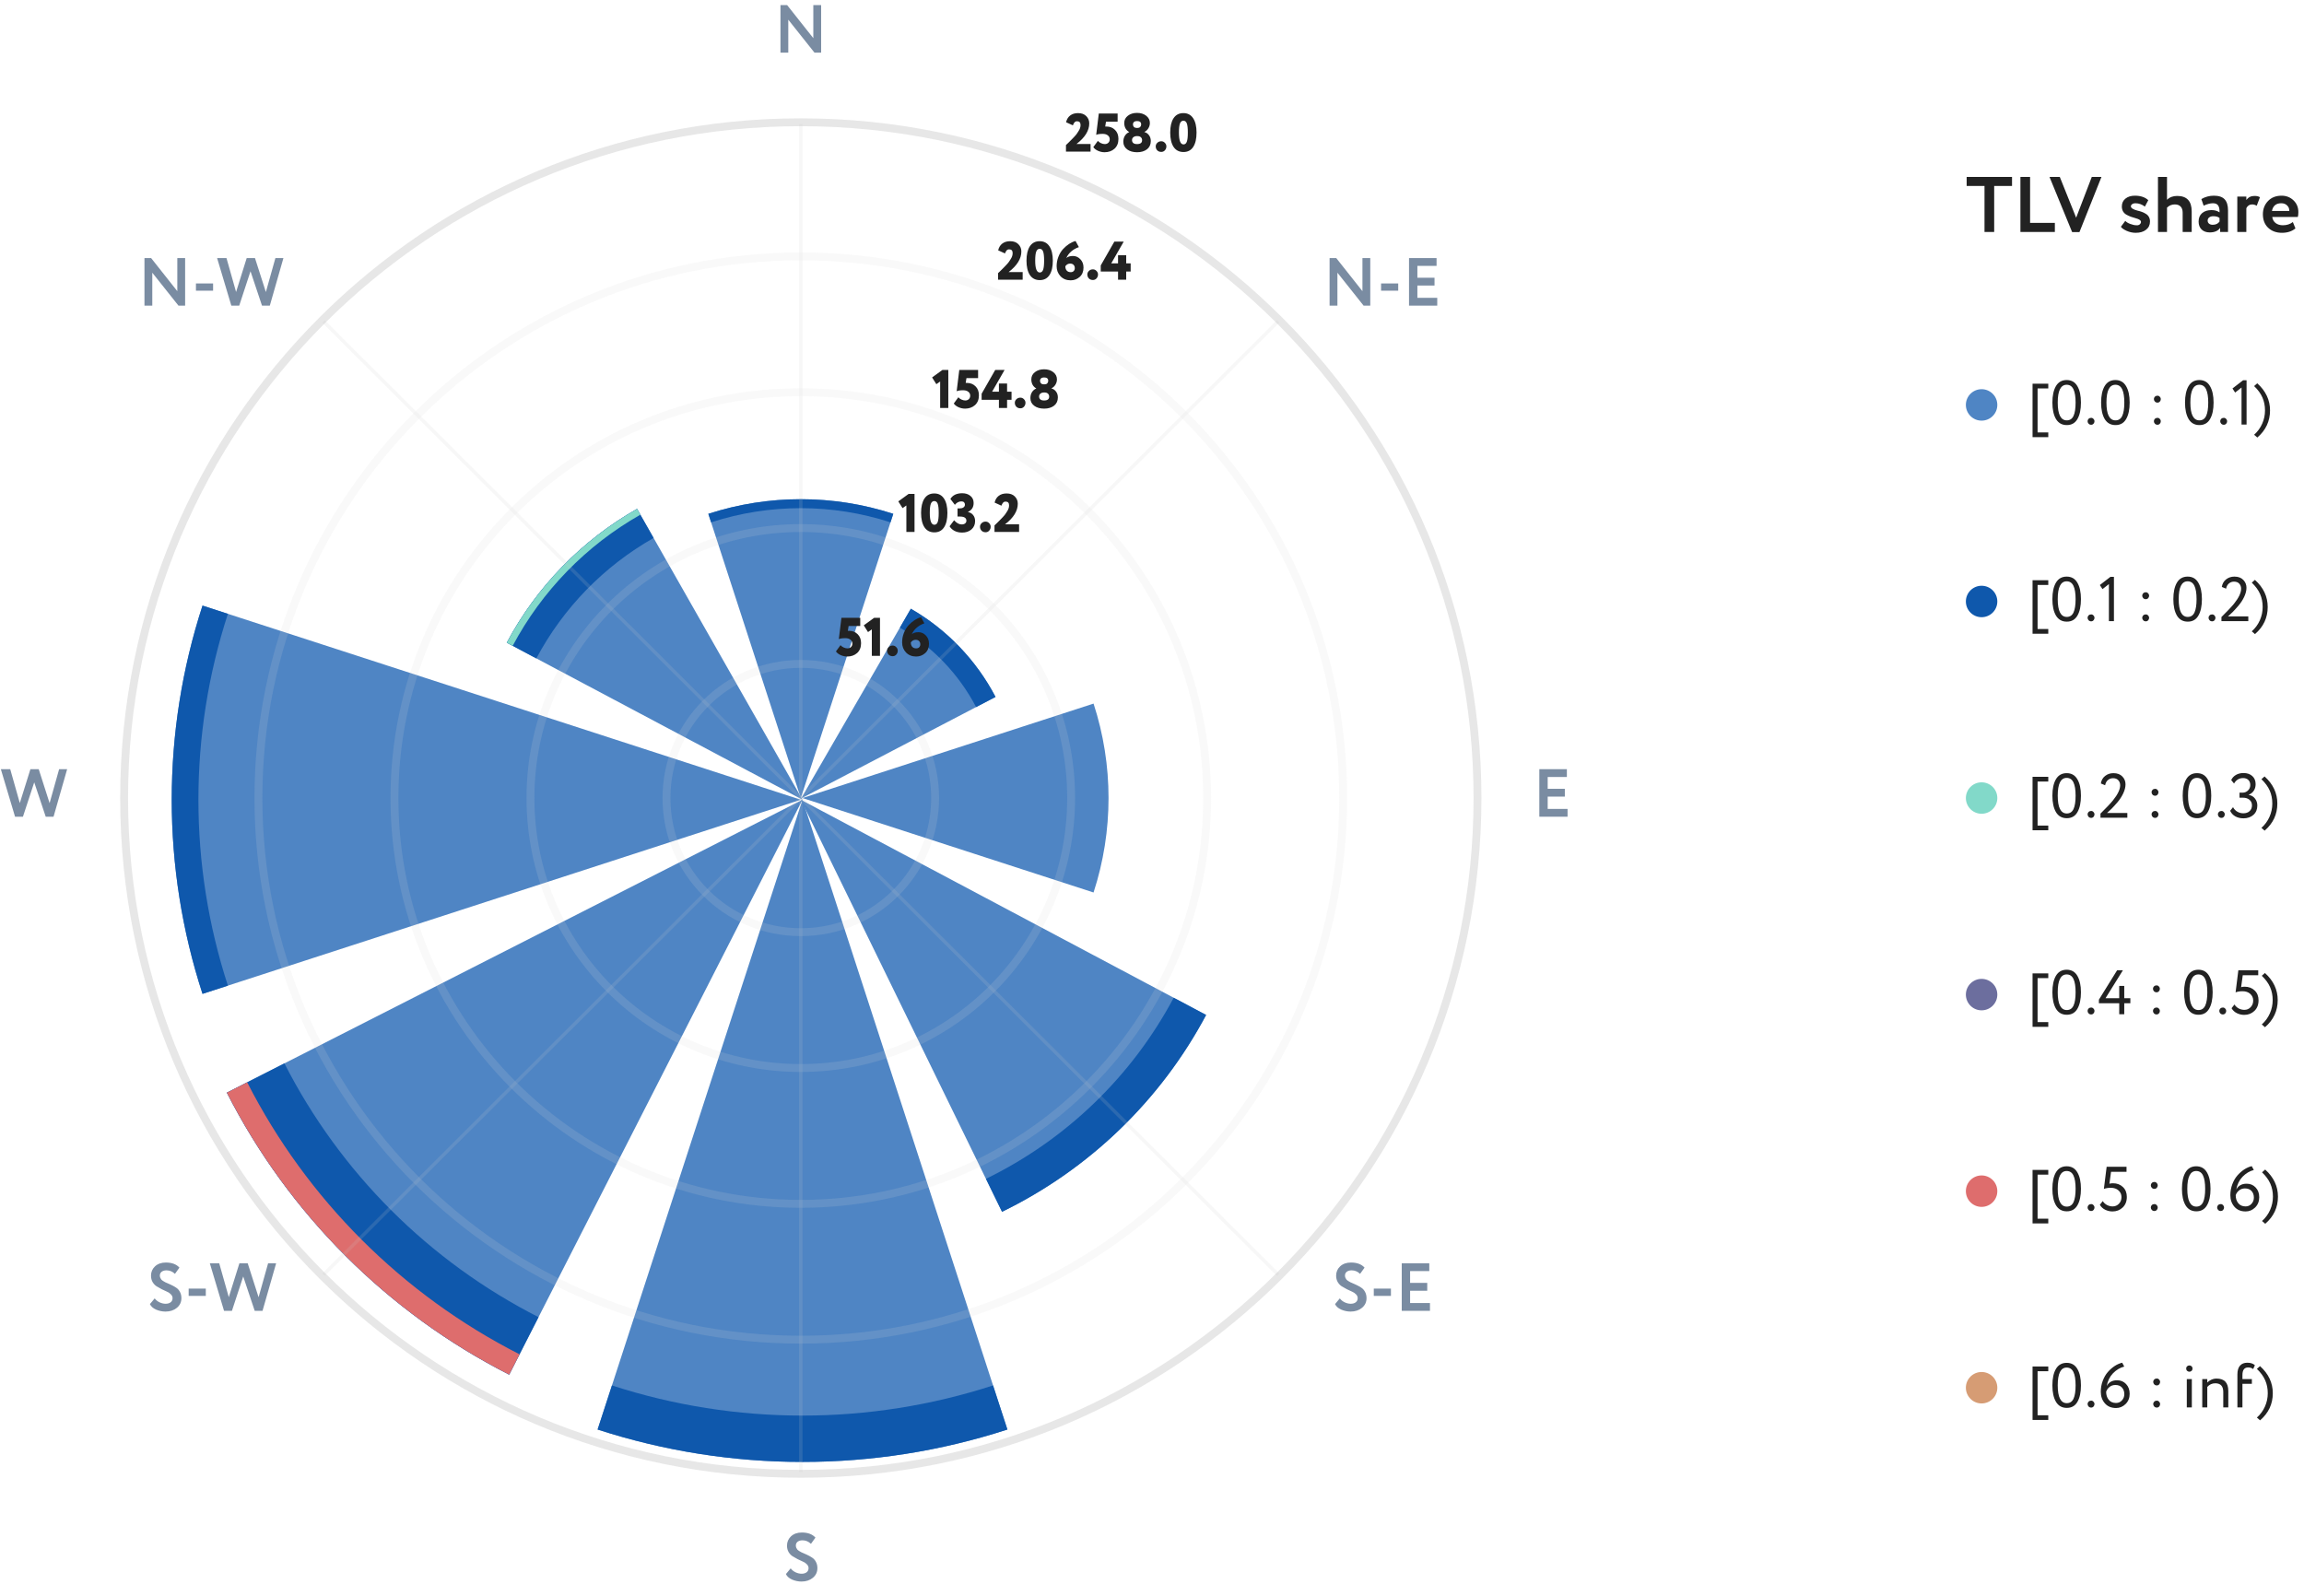 <svg width="586" height="406" viewBox="0 0 586 406" fill="none" xmlns="http://www.w3.org/2000/svg">
<path d="M208.848 1.295V13.389H207.153L200.493 5.01V13.389H198.504V1.295H200.199L206.859 9.709V1.295H208.848Z" fill="#7A8CA2"/>
<path d="M348.513 65.651V77.745H346.818L340.159 69.365V77.745H338.169V65.651H339.865L346.524 74.065V65.651H348.513ZM355.622 73.944H351.263V72.095H355.622V73.944ZM365.55 77.745H358.372V65.651H365.377V67.638H360.499V70.644H364.858V72.631H360.499V75.758H365.55V77.745Z" fill="#7A8CA2"/>
<path d="M47.087 65.651V77.745H45.392L38.733 69.365V77.745H36.744V65.651H38.439L45.098 74.065V65.651H47.087ZM54.197 73.944H49.838V72.095H54.197V73.944ZM70.044 65.651H72.085L68.625 77.745H66.636L63.713 69.002L60.842 77.745H58.835L55.22 65.651H57.607L60.046 74.272L62.744 65.651H64.854L67.622 74.289L70.044 65.651Z" fill="#7A8CA2"/>
<path d="M345.315 330.225C345.315 329.857 345.177 329.534 344.9 329.258C344.635 328.97 344.3 328.74 343.897 328.567C343.493 328.382 343.049 328.175 342.565 327.945C342.092 327.703 341.654 327.456 341.25 327.202C340.847 326.937 340.507 326.574 340.23 326.114C339.965 325.642 339.832 325.1 339.832 324.49C339.832 323.557 340.172 322.768 340.852 322.123C341.556 321.478 342.473 321.155 343.603 321.155C345.137 321.155 346.289 321.587 347.062 322.451L345.921 324.04C345.31 323.441 344.594 323.142 343.776 323.142C343.257 323.142 342.842 323.263 342.53 323.505C342.231 323.747 342.081 324.069 342.081 324.472C342.081 324.68 342.121 324.875 342.202 325.06C342.283 325.233 342.369 325.376 342.461 325.492C342.565 325.607 342.726 325.734 342.945 325.872C343.176 326.01 343.355 326.114 343.482 326.183C343.62 326.24 343.845 326.338 344.156 326.476C344.468 326.615 344.687 326.713 344.814 326.77C345.321 327 345.765 327.242 346.145 327.496C346.572 327.749 346.912 328.112 347.166 328.584C347.431 329.056 347.564 329.598 347.564 330.208C347.564 331.222 347.178 332.045 346.405 332.679C345.632 333.312 344.67 333.629 343.516 333.629C342.709 333.629 341.908 333.462 341.112 333.128C340.351 332.782 339.832 332.316 339.555 331.728L340.766 330.277C341.089 330.704 341.504 331.037 342.011 331.279C342.53 331.521 343.044 331.642 343.551 331.642C344.081 331.642 344.508 331.516 344.831 331.262C345.154 331.009 345.315 330.663 345.315 330.225ZM353.769 329.638H349.41V327.789H353.769V329.638ZM363.697 333.439H356.519V321.345H363.524V323.332H358.646V326.338H363.005V328.325H358.646V331.452H363.697V333.439Z" fill="#7A8CA2"/>
<path d="M43.89 330.225C43.89 329.857 43.752 329.534 43.475 329.258C43.209 328.97 42.875 328.74 42.471 328.567C42.068 328.382 41.624 328.175 41.14 327.945C40.667 327.703 40.229 327.456 39.825 327.202C39.421 326.937 39.081 326.574 38.804 326.114C38.539 325.642 38.407 325.1 38.407 324.49C38.407 323.557 38.747 322.768 39.427 322.123C40.131 321.478 41.047 321.155 42.177 321.155C43.711 321.155 44.864 321.587 45.637 322.451L44.495 324.04C43.884 323.441 43.169 323.142 42.35 323.142C41.831 323.142 41.416 323.263 41.105 323.505C40.805 323.747 40.655 324.069 40.655 324.472C40.655 324.68 40.696 324.875 40.776 325.06C40.857 325.233 40.944 325.376 41.036 325.492C41.14 325.607 41.301 325.734 41.52 325.872C41.751 326.01 41.929 326.114 42.056 326.183C42.195 326.24 42.42 326.338 42.731 326.476C43.042 326.615 43.262 326.713 43.388 326.77C43.895 327 44.34 327.242 44.72 327.496C45.147 327.749 45.487 328.112 45.741 328.584C46.006 329.056 46.139 329.598 46.139 330.208C46.139 331.222 45.752 332.045 44.98 332.679C44.207 333.312 43.244 333.629 42.091 333.629C41.284 333.629 40.482 333.462 39.687 333.128C38.926 332.782 38.407 332.316 38.13 331.728L39.341 330.277C39.664 330.704 40.079 331.037 40.586 331.279C41.105 331.521 41.618 331.642 42.126 331.642C42.656 331.642 43.083 331.516 43.406 331.262C43.729 331.009 43.89 330.663 43.89 330.225ZM52.343 329.638H47.985V327.789H52.343V329.638ZM68.191 321.345H70.232L66.772 333.439H64.783L61.86 324.697L58.989 333.439H56.982L53.367 321.345H55.754L58.193 329.966L60.891 321.345H63.002L65.769 329.984L68.191 321.345Z" fill="#7A8CA2"/>
<path d="M205.65 398.9C205.65 398.531 205.511 398.209 205.235 397.932C204.969 397.644 204.635 397.414 204.231 397.241C203.828 397.057 203.384 396.85 202.899 396.619C202.427 396.377 201.989 396.13 201.585 395.876C201.181 395.612 200.841 395.249 200.564 394.788C200.299 394.316 200.166 393.774 200.166 393.164C200.166 392.231 200.507 391.442 201.187 390.797C201.891 390.152 202.807 389.83 203.937 389.83C205.471 389.83 206.624 390.262 207.397 391.125L206.255 392.715C205.644 392.116 204.929 391.816 204.11 391.816C203.591 391.816 203.176 391.937 202.865 392.179C202.565 392.421 202.415 392.744 202.415 393.147C202.415 393.354 202.456 393.55 202.536 393.734C202.617 393.907 202.703 394.051 202.796 394.166C202.899 394.281 203.061 394.408 203.28 394.546C203.511 394.684 203.689 394.788 203.816 394.857C203.955 394.915 204.179 395.013 204.491 395.151C204.802 395.289 205.021 395.387 205.148 395.444C205.656 395.675 206.099 395.917 206.48 396.17C206.907 396.424 207.247 396.786 207.5 397.259C207.766 397.731 207.898 398.272 207.898 398.883C207.898 399.896 207.512 400.719 206.739 401.353C205.967 401.987 205.004 402.303 203.851 402.303C203.044 402.303 202.242 402.136 201.446 401.802C200.685 401.457 200.166 400.99 199.89 400.403L201.1 398.952C201.423 399.378 201.839 399.712 202.346 399.954C202.865 400.196 203.378 400.317 203.885 400.317C204.416 400.317 204.843 400.19 205.165 399.936C205.488 399.683 205.65 399.337 205.65 398.9Z" fill="#7A8CA2"/>
<path d="M398.692 207.751H391.514V195.658H398.519V197.645H393.641V200.651H398V202.637H393.641V205.764H398.692V207.751Z" fill="#7A8CA2"/>
<path d="M15.037 195.658H17.078L13.618 207.751H11.629L8.706 199.009L5.835 207.751H3.828L0.213 195.658H2.6L5.039 204.279L7.737 195.658H9.848L12.615 204.296L15.037 195.658Z" fill="#7A8CA2"/>
<path d="M278.136 178.976C283.216 194.59 283.216 211.41 278.136 227.024L204.108 203L278.136 178.976Z" fill="#4F85C4"/>
<path d="M306.766 258.18C295.19 279.925 277.02 297.451 254.859 308.247L203.676 203.432L306.766 258.18Z" fill="#4F85C4"/>
<path d="M306.766 258.18C295.19 279.925 277.02 297.45 254.858 308.246L250.764 299.861C271.152 289.929 287.869 273.805 298.519 253.8L306.766 258.18Z" fill="#0F58AC"/>
<path d="M231.661 154.842C240.829 160.128 248.301 167.911 253.206 177.281L203.77 203.094L231.661 154.842Z" fill="#4F85C4"/>
<path d="M231.661 154.842C240.829 160.128 248.301 167.911 253.205 177.281L248.262 179.862C243.848 171.429 237.123 164.425 228.872 159.667L231.661 154.842Z" fill="#0F58AC"/>
<path d="M180.157 130.703C195.443 125.743 211.909 125.743 227.195 130.703L203.676 203L180.157 130.703Z" fill="#4F85C4"/>
<path d="M180.157 130.703C195.443 125.743 211.909 125.743 227.195 130.703L226.489 132.872C211.662 128.06 195.69 128.06 180.863 132.872L180.157 130.703Z" fill="#0F58AC"/>
<path d="M128.89 163.486C136.48 149.23 147.973 137.424 162.029 129.449L204.108 203.432L128.89 163.486Z" fill="#4F85C4"/>
<path d="M128.89 163.486C136.48 149.23 147.973 137.424 162.029 129.449L166.237 136.847C153.587 144.025 143.243 154.65 136.412 167.481L128.89 163.486Z" fill="#0F58AC"/>
<path d="M128.89 163.486C136.48 149.23 147.973 137.424 162.029 129.449L162.871 130.928C149.096 138.744 137.832 150.314 130.395 164.285L128.89 163.486Z" fill="#82D9C9"/>
<path d="M51.507 252.815C41.066 220.719 41.066 186.145 51.507 154.048L203.676 203.432L51.507 252.815Z" fill="#4F85C4"/>
<path d="M51.507 252.815C41.066 220.719 41.066 186.145 51.507 154.048L57.963 156.144C47.965 186.878 47.965 219.985 57.963 250.72L51.507 252.815Z" fill="#0F58AC"/>
<path d="M129.507 349.671C98.587 333.936 73.448 308.827 57.694 277.944L204.108 203.432L129.507 349.671Z" fill="#4F85C4"/>
<path d="M129.507 349.671C98.587 333.936 73.448 308.827 57.694 277.945L72.336 270.494C86.514 298.288 109.139 320.886 136.967 335.047L129.507 349.671Z" fill="#0F58AC"/>
<path d="M129.507 349.671C98.587 333.936 73.448 308.827 57.694 277.944L62.868 275.312C78.066 305.102 102.316 329.324 132.143 344.503L129.507 349.671Z" fill="#DE6D6D"/>
<path d="M256.224 363.635C222.352 374.627 185.865 374.627 151.993 363.635L204.108 203.432L256.224 363.635Z" fill="#4F85C4"/>
<path d="M256.224 363.634C222.352 374.627 185.865 374.627 151.993 363.634L155.641 352.42C187.142 362.643 221.075 362.643 252.575 352.42L256.224 363.634Z" fill="#0F58AC"/>
<g opacity="0.5">
<path opacity="0.3" d="M204.108 31.53H203.243V374.47H204.108V31.53Z" fill="#C4C4C4"/>
<path opacity="0.3" d="M81.977 323.942L82.588 324.553L325.374 82.058L324.763 81.447L81.977 323.942Z" fill="#C4C4C4"/>
<path opacity="0.3" d="M82.588 81.447L81.977 82.058L324.763 324.553L325.374 323.942L82.588 81.447Z" fill="#C4C4C4"/>
<path opacity="0.3" d="M203.675 374.902C298.728 374.902 375.784 297.939 375.784 203C375.784 108.061 298.728 31.098 203.675 31.098C108.623 31.098 31.567 108.061 31.567 203C31.567 297.939 108.623 374.902 203.675 374.902Z" stroke="#5E5E5E" stroke-width="2"/>
<path opacity="0.3" d="M203.675 340.78C279.861 340.78 341.621 279.094 341.621 203C341.621 126.905 279.861 65.219 203.675 65.219C127.49 65.219 65.73 126.905 65.73 203C65.73 279.094 127.49 340.78 203.675 340.78Z" stroke="#D7D7D7" stroke-width="2"/>
<path opacity="0.3" d="M203.676 306.227C260.755 306.227 307.027 260.011 307.027 203C307.027 145.989 260.755 99.772 203.676 99.772C146.596 99.772 100.324 145.989 100.324 203C100.324 260.011 146.596 306.227 203.676 306.227Z" stroke="#D7D7D7" stroke-width="2"/>
<path opacity="0.3" d="M203.676 271.674C241.649 271.674 272.432 240.927 272.432 203C272.432 165.072 241.649 134.325 203.676 134.325C165.702 134.325 134.919 165.072 134.919 203C134.919 240.927 165.702 271.674 203.676 271.674Z" stroke="#D7D7D7" stroke-width="2"/>
<path opacity="0.3" d="M203.676 237.121C222.543 237.121 237.838 221.844 237.838 203C237.838 184.155 222.543 168.878 203.676 168.878C184.809 168.878 169.514 184.155 169.514 203C169.514 221.844 184.809 237.121 203.676 237.121Z" stroke="#D7D7D7" stroke-width="2"/>
</g>
<path d="M277.373 38.559H271.119V36.9C271.128 36.891 271.354 36.674 271.797 36.25L272.558 35.49C272.724 35.306 272.945 35.076 273.222 34.799C273.536 34.467 273.757 34.205 273.886 34.011L274.343 33.306C274.665 32.818 274.827 32.316 274.827 31.8C274.827 31.164 274.532 30.846 273.942 30.846C273.674 30.846 273.462 30.934 273.305 31.109C273.148 31.275 273.005 31.533 272.876 31.883L271.146 31.095C271.312 30.367 271.654 29.8 272.17 29.395C272.696 28.98 273.369 28.773 274.191 28.773C275.085 28.773 275.782 29.026 276.28 29.533C276.787 30.04 277.041 30.657 277.041 31.385C277.041 33.219 275.962 34.965 273.803 36.623H277.373V38.559ZM278.805 34.302L279.469 28.884H284.257V30.957H281.296L281.102 32.187H281.434C282.301 32.187 283.021 32.472 283.593 33.044C284.174 33.606 284.464 34.371 284.464 35.338C284.464 36.389 284.132 37.218 283.468 37.826C282.795 38.425 281.951 38.724 280.936 38.724C280.392 38.724 279.847 38.609 279.303 38.379C278.759 38.139 278.348 37.821 278.071 37.425L279.234 35.836C279.427 36.066 279.69 36.26 280.022 36.416C280.364 36.573 280.687 36.651 280.991 36.651C281.36 36.651 281.66 36.541 281.891 36.319C282.131 36.089 282.25 35.794 282.25 35.435C282.25 35.02 282.089 34.689 281.766 34.44C281.452 34.182 281.019 34.053 280.465 34.053C279.7 34.053 279.146 34.136 278.805 34.302ZM289.124 32.546H289.304C289.599 32.546 289.83 32.463 289.996 32.297C290.162 32.122 290.245 31.906 290.245 31.648C290.245 31.077 289.89 30.791 289.179 30.791C288.847 30.791 288.594 30.869 288.418 31.026C288.243 31.183 288.155 31.39 288.155 31.648C288.155 31.906 288.238 32.122 288.404 32.297C288.58 32.463 288.819 32.546 289.124 32.546ZM289.304 34.62H289.138C288.796 34.62 288.506 34.712 288.266 34.896C288.035 35.08 287.92 35.329 287.92 35.642C287.92 35.956 288.026 36.204 288.238 36.389C288.451 36.564 288.769 36.651 289.193 36.651C289.627 36.651 289.95 36.568 290.162 36.402C290.383 36.236 290.489 35.983 290.48 35.642C290.471 35.32 290.36 35.071 290.148 34.896C289.945 34.712 289.663 34.62 289.304 34.62ZM289.207 38.724C288.174 38.724 287.334 38.485 286.688 38.006C286.034 37.517 285.706 36.868 285.706 36.057C285.706 35.467 285.84 34.96 286.107 34.536C286.375 34.113 286.735 33.804 287.187 33.611V33.569C286.809 33.366 286.504 33.067 286.273 32.671C286.052 32.275 285.941 31.809 285.941 31.275C285.941 30.528 286.25 29.916 286.868 29.436C287.487 28.957 288.262 28.718 289.193 28.718C290.125 28.718 290.9 28.957 291.518 29.436C292.145 29.925 292.459 30.538 292.459 31.275C292.459 31.754 292.334 32.201 292.085 32.615C291.836 33.03 291.5 33.343 291.075 33.555V33.597C291.545 33.717 291.933 33.984 292.237 34.398C292.542 34.804 292.694 35.297 292.694 35.877C292.694 36.771 292.371 37.471 291.725 37.978C291.071 38.476 290.231 38.724 289.207 38.724ZM293.946 37.232C293.946 36.891 294.08 36.591 294.347 36.333C294.615 36.066 294.952 35.932 295.357 35.932C295.717 35.932 296.022 36.066 296.271 36.333C296.529 36.591 296.658 36.891 296.658 37.232C296.658 37.619 296.534 37.95 296.284 38.227C296.045 38.503 295.736 38.641 295.357 38.641C294.942 38.641 294.601 38.508 294.333 38.241C294.075 37.964 293.946 37.628 293.946 37.232ZM298.49 37.37C297.918 36.495 297.632 35.278 297.632 33.721C297.632 32.164 297.913 30.952 298.476 30.086C299.048 29.211 299.883 28.773 300.981 28.773C302.069 28.773 302.899 29.211 303.471 30.086C304.044 30.961 304.329 32.173 304.329 33.721C304.329 35.288 304.048 36.504 303.485 37.37C302.923 38.236 302.097 38.669 301.008 38.669C299.91 38.669 299.071 38.236 298.49 37.37ZM299.846 33.721C299.846 35.73 300.233 36.734 301.008 36.734C301.405 36.734 301.686 36.508 301.852 36.057C302.028 35.605 302.115 34.827 302.115 33.721C302.115 32.615 302.028 31.837 301.852 31.385C301.686 30.934 301.396 30.708 300.981 30.708C300.584 30.708 300.294 30.943 300.109 31.413C299.934 31.874 299.846 32.643 299.846 33.721Z" fill="#222222"/>
<path d="M260.103 71.141H253.848V69.483C253.857 69.474 254.083 69.257 254.526 68.833L255.287 68.073C255.453 67.889 255.675 67.659 255.951 67.382C256.265 67.05 256.486 66.788 256.616 66.594L257.072 65.889C257.395 65.401 257.557 64.899 257.557 64.383C257.557 63.747 257.261 63.429 256.671 63.429C256.403 63.429 256.191 63.517 256.035 63.692C255.878 63.858 255.735 64.116 255.606 64.466L253.876 63.678C254.042 62.95 254.383 62.384 254.9 61.978C255.426 61.563 256.099 61.356 256.92 61.356C257.815 61.356 258.511 61.61 259.01 62.116C259.517 62.623 259.771 63.24 259.771 63.968C259.771 65.802 258.691 67.548 256.533 69.207H260.103V71.141ZM261.936 69.953C261.364 69.077 261.078 67.861 261.078 66.304C261.078 64.747 261.359 63.535 261.922 62.669C262.494 61.794 263.329 61.356 264.427 61.356C265.515 61.356 266.345 61.794 266.918 62.669C267.49 63.545 267.776 64.756 267.776 66.304C267.776 67.871 267.494 69.087 266.931 69.953C266.369 70.819 265.543 71.252 264.454 71.252C263.356 71.252 262.517 70.819 261.936 69.953ZM263.292 66.304C263.292 68.313 263.68 69.317 264.454 69.317C264.851 69.317 265.132 69.091 265.299 68.64C265.474 68.189 265.561 67.41 265.561 66.304C265.561 65.198 265.474 64.42 265.299 63.968C265.132 63.517 264.842 63.291 264.427 63.291C264.03 63.291 263.74 63.526 263.555 63.996C263.38 64.457 263.292 65.226 263.292 66.304ZM268.743 67.714C268.743 66.885 268.891 66.092 269.186 65.337C269.481 64.572 269.873 63.918 270.362 63.374C271.377 62.287 272.443 61.596 273.559 61.301L274.403 62.863C273.665 63.111 273.014 63.48 272.452 63.968C271.898 64.447 271.483 65.005 271.206 65.641C271.585 65.29 272.152 65.115 272.908 65.115C273.628 65.115 274.251 65.392 274.777 65.945C275.312 66.489 275.579 67.193 275.579 68.059C275.579 69.073 275.252 69.87 274.597 70.451C273.942 71.022 273.18 71.307 272.313 71.307C271.253 71.307 270.39 70.962 269.726 70.271C269.071 69.571 268.743 68.718 268.743 67.714ZM270.957 67.728C270.957 68.198 271.077 68.566 271.317 68.833C271.557 69.101 271.894 69.234 272.327 69.234C272.65 69.234 272.904 69.137 273.088 68.944C273.273 68.75 273.365 68.506 273.365 68.211C273.365 67.861 273.259 67.58 273.047 67.368C272.844 67.156 272.558 67.05 272.189 67.05C271.682 67.05 271.271 67.276 270.957 67.728ZM276.554 69.815C276.554 69.474 276.688 69.174 276.956 68.916C277.223 68.649 277.56 68.516 277.966 68.516C278.326 68.516 278.63 68.649 278.879 68.916C279.137 69.174 279.267 69.474 279.267 69.815C279.267 70.202 279.142 70.533 278.893 70.81C278.653 71.086 278.344 71.225 277.966 71.225C277.551 71.225 277.209 71.091 276.942 70.824C276.683 70.547 276.554 70.211 276.554 69.815ZM286.439 71.141H284.364V69.068H279.963V67.52L283.423 61.467H285.803L282.634 66.995H284.364V64.922H286.439V66.995H287.574V69.068H286.439V71.141Z" fill="#222222"/>
<path d="M238.151 97.724L237.071 96.01L239.7 94.103H241.195V103.778H239.119V97.047L238.151 97.724ZM243.318 99.521L243.982 94.103H248.77V96.176H245.809L245.615 97.406H245.947C246.814 97.406 247.534 97.692 248.106 98.263C248.687 98.825 248.978 99.59 248.978 100.557C248.978 101.608 248.646 102.437 247.982 103.045C247.308 103.644 246.464 103.944 245.449 103.944C244.905 103.944 244.361 103.828 243.816 103.598C243.272 103.358 242.862 103.04 242.585 102.644L243.747 101.055C243.941 101.285 244.204 101.479 244.536 101.635C244.877 101.792 245.2 101.87 245.505 101.87C245.873 101.87 246.174 101.76 246.404 101.539C246.644 101.309 246.764 101.014 246.764 100.654C246.764 100.24 246.603 99.908 246.28 99.659C245.966 99.401 245.532 99.272 244.979 99.272C244.213 99.272 243.659 99.355 243.318 99.521ZM256.142 103.778H254.066V101.705H249.666V100.157L253.125 94.103H255.505L252.337 99.631H254.066V97.558H256.142V99.631H257.277V101.705H256.142V103.778ZM258.108 102.451C258.108 102.11 258.242 101.81 258.509 101.553C258.777 101.285 259.114 101.152 259.519 101.152C259.879 101.152 260.184 101.285 260.433 101.553C260.691 101.81 260.82 102.11 260.82 102.451C260.82 102.838 260.696 103.17 260.446 103.446C260.207 103.722 259.898 103.861 259.519 103.861C259.104 103.861 258.763 103.727 258.495 103.46C258.237 103.183 258.108 102.847 258.108 102.451ZM265.489 97.766H265.668C265.964 97.766 266.194 97.683 266.36 97.517C266.526 97.342 266.609 97.125 266.609 96.867C266.609 96.296 266.254 96.01 265.544 96.01C265.212 96.01 264.958 96.088 264.783 96.245C264.608 96.402 264.52 96.609 264.52 96.867C264.52 97.125 264.603 97.342 264.769 97.517C264.944 97.683 265.184 97.766 265.489 97.766ZM265.668 99.839H265.502C265.161 99.839 264.871 99.931 264.631 100.115C264.4 100.3 264.285 100.548 264.285 100.861C264.285 101.175 264.391 101.423 264.603 101.608C264.815 101.783 265.134 101.87 265.558 101.87C265.992 101.87 266.314 101.788 266.526 101.622C266.748 101.456 266.854 101.202 266.845 100.861C266.836 100.539 266.725 100.29 266.513 100.115C266.31 99.931 266.028 99.839 265.668 99.839ZM265.572 103.944C264.539 103.944 263.699 103.704 263.053 103.225C262.398 102.736 262.071 102.087 262.071 101.276C262.071 100.687 262.204 100.179 262.472 99.756C262.74 99.332 263.099 99.023 263.551 98.83V98.788C263.173 98.586 262.868 98.286 262.638 97.89C262.417 97.494 262.306 97.028 262.306 96.494C262.306 95.748 262.615 95.135 263.233 94.656C263.851 94.177 264.626 93.937 265.558 93.937C266.49 93.937 267.265 94.177 267.883 94.656C268.51 95.144 268.824 95.757 268.824 96.494C268.824 96.973 268.699 97.42 268.45 97.835C268.201 98.249 267.864 98.562 267.44 98.775V98.816C267.91 98.936 268.298 99.203 268.602 99.618C268.907 100.023 269.059 100.516 269.059 101.096C269.059 101.99 268.736 102.691 268.09 103.197C267.435 103.695 266.596 103.944 265.572 103.944Z" fill="#222222"/>
<path d="M229.556 129.254L228.477 127.54L231.106 125.633H232.601V135.308H230.525V128.577L229.556 129.254ZM235.125 134.119C234.553 133.243 234.267 132.027 234.267 130.47C234.267 128.913 234.549 127.701 235.111 126.835C235.684 125.96 236.518 125.522 237.616 125.522C238.704 125.522 239.535 125.96 240.107 126.835C240.679 127.711 240.965 128.922 240.965 130.47C240.965 132.037 240.683 133.253 240.121 134.119C239.558 134.985 238.732 135.418 237.644 135.418C236.546 135.418 235.706 134.985 235.125 134.119ZM236.481 130.47C236.481 132.479 236.869 133.483 237.644 133.483C238.04 133.483 238.322 133.257 238.488 132.806C238.663 132.355 238.751 131.576 238.751 130.47C238.751 129.364 238.663 128.586 238.488 128.134C238.322 127.683 238.031 127.457 237.616 127.457C237.22 127.457 236.929 127.692 236.744 128.162C236.569 128.623 236.481 129.392 236.481 130.47ZM244.714 135.473C243.976 135.473 243.33 135.33 242.777 135.045C242.223 134.75 241.803 134.359 241.517 133.87L242.666 132.336C243.293 133.046 243.93 133.4 244.576 133.4C244.963 133.4 245.263 133.313 245.475 133.138C245.687 132.963 245.793 132.737 245.793 132.46C245.793 131.751 245.245 131.396 244.147 131.396H243.538V129.323H244.091C244.488 129.323 244.806 129.24 245.046 129.074C245.295 128.899 245.42 128.66 245.42 128.355C245.42 128.116 245.346 127.922 245.198 127.775C245.051 127.618 244.829 127.54 244.534 127.54C243.889 127.54 243.33 127.83 242.86 128.411L241.725 126.918C242.315 125.951 243.316 125.467 244.728 125.467C245.586 125.467 246.282 125.693 246.817 126.144C247.362 126.586 247.634 127.185 247.634 127.941C247.634 129.019 247.154 129.774 246.195 130.207V130.249C246.767 130.36 247.21 130.622 247.523 131.037C247.846 131.442 248.007 131.944 248.007 132.543C248.007 133.428 247.694 134.142 247.066 134.686C246.448 135.211 245.664 135.473 244.714 135.473ZM249.257 133.981C249.257 133.64 249.391 133.34 249.658 133.082C249.926 132.815 250.263 132.682 250.669 132.682C251.028 132.682 251.333 132.815 251.582 133.082C251.84 133.34 251.969 133.64 251.969 133.981C251.969 134.368 251.845 134.699 251.596 134.976C251.356 135.252 251.047 135.39 250.669 135.39C250.253 135.39 249.912 135.257 249.645 134.99C249.386 134.713 249.257 134.377 249.257 133.981ZM259.197 135.308H252.943V133.649C252.952 133.64 253.178 133.423 253.621 132.999L254.382 132.239C254.548 132.055 254.769 131.825 255.046 131.548C255.36 131.216 255.581 130.954 255.71 130.76L256.167 130.055C256.49 129.567 256.651 129.065 256.651 128.549C256.651 127.913 256.356 127.595 255.766 127.595C255.498 127.595 255.286 127.683 255.129 127.858C254.973 128.024 254.829 128.282 254.7 128.632L252.97 127.844C253.136 127.116 253.478 126.55 253.994 126.144C254.52 125.729 255.194 125.522 256.015 125.522C256.91 125.522 257.606 125.776 258.104 126.282C258.612 126.789 258.865 127.407 258.865 128.134C258.865 129.968 257.786 131.714 255.627 133.373H259.197V135.308Z" fill="#222222"/>
<path d="M213.345 162.58L214.009 157.162H218.797V159.236H215.836L215.642 160.466H215.974C216.842 160.466 217.561 160.751 218.133 161.323C218.714 161.885 219.005 162.649 219.005 163.617C219.005 164.667 218.673 165.497 218.009 166.105C217.335 166.704 216.491 167.003 215.476 167.003C214.932 167.003 214.388 166.888 213.843 166.658C213.299 166.418 212.889 166.1 212.612 165.704L213.774 164.115C213.968 164.345 214.231 164.538 214.563 164.695C214.905 164.852 215.227 164.93 215.532 164.93C215.901 164.93 216.201 164.819 216.431 164.598C216.671 164.368 216.791 164.073 216.791 163.714C216.791 163.299 216.63 162.967 216.307 162.719C215.993 162.461 215.559 162.332 215.006 162.332C214.24 162.332 213.687 162.415 213.345 162.58ZM220.772 160.784L219.693 159.07L222.322 157.162H223.817V166.837H221.741V160.106L220.772 160.784ZM225.622 165.51C225.622 165.17 225.756 164.87 226.023 164.612C226.291 164.345 226.627 164.211 227.033 164.211C227.393 164.211 227.697 164.345 227.946 164.612C228.205 164.87 228.334 165.17 228.334 165.51C228.334 165.897 228.209 166.229 227.96 166.506C227.721 166.782 227.411 166.92 227.033 166.92C226.618 166.92 226.277 166.787 226.009 166.519C225.751 166.243 225.622 165.907 225.622 165.51ZM229.446 163.41C229.446 162.58 229.593 161.788 229.889 161.032C230.184 160.267 230.576 159.614 231.065 159.07C232.08 157.983 233.145 157.292 234.262 156.997L235.106 158.558C234.367 158.807 233.717 159.176 233.155 159.664C232.601 160.143 232.186 160.701 231.909 161.336C232.287 160.986 232.855 160.811 233.611 160.811C234.331 160.811 234.953 161.088 235.479 161.641C236.014 162.184 236.282 162.889 236.282 163.755C236.282 164.769 235.954 165.566 235.299 166.146C234.644 166.718 233.883 167.003 233.016 167.003C231.955 167.003 231.093 166.658 230.428 165.967C229.773 165.266 229.446 164.414 229.446 163.41ZM231.66 163.423C231.66 163.893 231.78 164.262 232.02 164.529C232.26 164.797 232.596 164.93 233.03 164.93C233.353 164.93 233.606 164.833 233.791 164.64C233.976 164.446 234.068 164.202 234.068 163.907C234.068 163.557 233.962 163.276 233.75 163.064C233.547 162.852 233.26 162.746 232.892 162.746C232.384 162.746 231.974 162.972 231.66 163.423Z" fill="#222222"/>
<path d="M504.74 47.3H500.2V45H511.74V47.3H507.2V59H504.74V47.3ZM522.634 59H513.874V45H516.334V56.7H522.634V59ZM532.028 45H534.488L528.888 59.04H527.028L521.268 45H523.888L528.048 55.38L532.028 45ZM539.671 52.52C539.671 51.68 539.978 51.013 540.591 50.52C541.205 50.027 541.998 49.78 542.971 49.78C544.438 49.78 545.578 50.16 546.391 50.92L545.531 52.56C544.798 51.987 543.985 51.7 543.091 51.7C542.771 51.7 542.505 51.78 542.291 51.94C542.078 52.087 541.971 52.267 541.971 52.48C541.971 52.92 542.538 53.287 543.671 53.58C544.085 53.673 544.451 53.78 544.771 53.9C545.091 54.007 545.418 54.167 545.751 54.38C546.098 54.58 546.365 54.847 546.551 55.18C546.738 55.513 546.831 55.9 546.831 56.34C546.831 57.22 546.498 57.92 545.831 58.44C545.178 58.96 544.298 59.22 543.191 59.22C542.405 59.22 541.638 59.053 540.891 58.72C540.131 58.373 539.645 58.027 539.431 57.68L540.551 56.18C540.805 56.487 541.225 56.747 541.811 56.96C542.411 57.187 542.925 57.3 543.351 57.3C543.871 57.353 544.238 57.187 544.451 56.8C544.665 56.4 544.525 56.073 544.031 55.82C543.831 55.713 543.518 55.6 543.091 55.48C542.678 55.36 542.291 55.24 541.931 55.12C541.585 54.987 541.225 54.82 540.851 54.62C540.491 54.42 540.205 54.147 539.991 53.8C539.778 53.44 539.671 53.013 539.671 52.52ZM551.158 59H548.858V45H551.158V50.82C551.825 50.167 552.685 49.84 553.738 49.84C556.205 49.84 557.438 51.153 557.438 53.78V59H555.138V54.08C555.138 53.413 554.965 52.9 554.618 52.54C554.271 52.18 553.778 52 553.138 52C552.365 52 551.705 52.273 551.158 52.82V59ZM560.476 52.32L559.896 50.64C560.869 50.067 561.929 49.78 563.076 49.78C564.329 49.78 565.243 50.087 565.816 50.7C566.389 51.313 566.676 52.253 566.676 53.52V59H564.676V57.96C564.143 58.733 563.256 59.12 562.016 59.12C561.163 59.12 560.476 58.873 559.956 58.38C559.449 57.873 559.196 57.2 559.196 56.36C559.196 55.427 559.496 54.707 560.096 54.2C560.696 53.693 561.489 53.44 562.476 53.44C563.289 53.44 563.969 53.633 564.516 54.02C564.543 53.22 564.423 52.633 564.156 52.26C563.903 51.887 563.463 51.7 562.836 51.7C562.143 51.7 561.356 51.907 560.476 52.32ZM562.776 57.18C563.549 57.18 564.129 56.907 564.516 56.36V55.44C564.143 55.147 563.616 55 562.936 55C562.509 55 562.163 55.1 561.896 55.3C561.629 55.5 561.496 55.773 561.496 56.12C561.496 56.44 561.616 56.7 561.856 56.9C562.096 57.087 562.403 57.18 562.776 57.18ZM571.334 59H569.034V50H571.334V50.88C571.827 50.187 572.514 49.84 573.394 49.84C574.021 49.84 574.487 49.953 574.794 50.18L573.974 52.34C573.587 52.113 573.201 52 572.814 52C572.147 52 571.654 52.32 571.334 52.96V59ZM583.164 56.48L583.824 58.1C582.931 58.847 581.784 59.22 580.384 59.22C578.944 59.22 577.771 58.787 576.864 57.92C575.984 57.067 575.544 55.927 575.544 54.5C575.544 53.167 575.978 52.047 576.844 51.14C577.711 50.233 578.864 49.78 580.304 49.78C581.491 49.78 582.498 50.173 583.324 50.96C584.151 51.747 584.564 52.747 584.564 53.96C584.564 54.493 584.518 54.907 584.424 55.2H577.924C578.018 55.853 578.304 56.367 578.784 56.74C579.278 57.113 579.891 57.3 580.624 57.3C581.624 57.3 582.471 57.027 583.164 56.48ZM580.204 51.7C578.898 51.7 578.111 52.353 577.844 53.66H582.264C582.278 53.087 582.091 52.62 581.704 52.26C581.331 51.887 580.831 51.7 580.204 51.7Z" fill="#222222"/>
<path d="M516.96 111.2V97.6H520.96V98.8H518.24V110H520.96V111.2H516.96ZM525.637 97.872C524.122 97.872 523.365 99.381 523.365 102.4C523.365 105.419 524.133 106.928 525.669 106.928C526.458 106.928 527.029 106.549 527.381 105.792C527.733 105.035 527.909 103.904 527.909 102.4C527.909 100.907 527.728 99.781 527.365 99.024C527.002 98.256 526.426 97.872 525.637 97.872ZM522.917 106.592C522.309 105.557 522.005 104.16 522.005 102.4C522.005 100.64 522.304 99.248 522.901 98.224C523.509 97.189 524.421 96.672 525.637 96.672C526.853 96.672 527.76 97.189 528.357 98.224C528.965 99.248 529.269 100.64 529.269 102.4C529.269 104.171 528.97 105.568 528.373 106.592C527.786 107.616 526.885 108.128 525.669 108.128C524.453 108.128 523.536 107.616 522.917 106.592ZM530.956 107.136C530.956 106.912 531.042 106.715 531.212 106.544C531.383 106.373 531.602 106.288 531.868 106.288C532.103 106.288 532.3 106.379 532.46 106.56C532.631 106.731 532.716 106.923 532.716 107.136C532.716 107.381 532.636 107.595 532.476 107.776C532.316 107.957 532.114 108.048 531.868 108.048C531.602 108.048 531.383 107.957 531.212 107.776C531.042 107.595 530.956 107.381 530.956 107.136ZM538.028 97.872C536.513 97.872 535.756 99.381 535.756 102.4C535.756 105.419 536.524 106.928 538.06 106.928C538.849 106.928 539.42 106.549 539.772 105.792C540.124 105.035 540.3 103.904 540.3 102.4C540.3 100.907 540.118 99.781 539.756 99.024C539.393 98.256 538.817 97.872 538.028 97.872ZM535.308 106.592C534.7 105.557 534.396 104.16 534.396 102.4C534.396 100.64 534.694 99.248 535.292 98.224C535.9 97.189 536.812 96.672 538.028 96.672C539.244 96.672 540.15 97.189 540.748 98.224C541.356 99.248 541.66 100.64 541.66 102.4C541.66 104.171 541.361 105.568 540.764 106.592C540.177 107.616 539.276 108.128 538.06 108.128C536.844 108.128 535.926 107.616 535.308 106.592ZM547.821 107.136C547.821 106.912 547.906 106.715 548.077 106.544C548.247 106.373 548.466 106.288 548.733 106.288C548.967 106.288 549.165 106.379 549.325 106.56C549.495 106.731 549.581 106.923 549.581 107.136C549.581 107.381 549.501 107.595 549.341 107.776C549.181 107.957 548.978 108.048 548.733 108.048C548.466 108.048 548.247 107.957 548.077 107.776C547.906 107.595 547.821 107.381 547.821 107.136ZM547.821 101.504C547.821 101.28 547.906 101.083 548.077 100.912C548.247 100.741 548.466 100.656 548.733 100.656C548.967 100.656 549.165 100.747 549.325 100.928C549.495 101.099 549.581 101.291 549.581 101.504C549.581 101.749 549.501 101.963 549.341 102.144C549.181 102.325 548.978 102.416 548.733 102.416C548.466 102.416 548.247 102.325 548.077 102.144C547.906 101.963 547.821 101.749 547.821 101.504ZM559.371 97.872C557.857 97.872 557.099 99.381 557.099 102.4C557.099 105.419 557.867 106.928 559.403 106.928C560.193 106.928 560.763 106.549 561.115 105.792C561.467 105.035 561.643 103.904 561.643 102.4C561.643 100.907 561.462 99.781 561.099 99.024C560.737 98.256 560.161 97.872 559.371 97.872ZM556.651 106.592C556.043 105.557 555.739 104.16 555.739 102.4C555.739 100.64 556.038 99.248 556.635 98.224C557.243 97.189 558.155 96.672 559.371 96.672C560.587 96.672 561.494 97.189 562.091 98.224C562.699 99.248 563.003 100.64 563.003 102.4C563.003 104.171 562.705 105.568 562.107 106.592C561.521 107.616 560.619 108.128 559.403 108.128C558.187 108.128 557.27 107.616 556.651 106.592ZM564.691 107.136C564.691 106.912 564.776 106.715 564.947 106.544C565.117 106.373 565.336 106.288 565.603 106.288C565.837 106.288 566.035 106.379 566.195 106.56C566.365 106.731 566.451 106.923 566.451 107.136C566.451 107.381 566.371 107.595 566.211 107.776C566.051 107.957 565.848 108.048 565.603 108.048C565.336 108.048 565.117 107.957 564.947 107.776C564.776 107.595 564.691 107.381 564.691 107.136ZM567.81 98.816L570.498 96.736H571.394V108H570.114V98.576L568.482 99.856L567.81 98.816ZM574.129 111.296L573.312 110.592C574.198 109.803 574.881 108.869 575.361 107.792C575.841 106.715 576.081 105.584 576.081 104.4C576.081 103.195 575.862 102.096 575.424 101.104C574.987 100.101 574.283 99.136 573.312 98.208L574.113 97.504C576.278 99.456 577.361 101.755 577.361 104.4C577.361 107.141 576.283 109.44 574.129 111.296Z" fill="#222222"/>
<circle cx="504" cy="103" r="4" fill="#4F85C4"/>
<path d="M516.96 161.2V147.6H520.96V148.8H518.24V160H520.96V161.2H516.96ZM525.637 147.872C524.122 147.872 523.365 149.381 523.365 152.4C523.365 155.419 524.133 156.928 525.669 156.928C526.458 156.928 527.029 156.549 527.381 155.792C527.733 155.035 527.909 153.904 527.909 152.4C527.909 150.907 527.728 149.781 527.365 149.024C527.002 148.256 526.426 147.872 525.637 147.872ZM522.917 156.592C522.309 155.557 522.005 154.16 522.005 152.4C522.005 150.64 522.304 149.248 522.901 148.224C523.509 147.189 524.421 146.672 525.637 146.672C526.853 146.672 527.76 147.189 528.357 148.224C528.965 149.248 529.269 150.64 529.269 152.4C529.269 154.171 528.97 155.568 528.373 156.592C527.786 157.616 526.885 158.128 525.669 158.128C524.453 158.128 523.536 157.616 522.917 156.592ZM530.956 157.136C530.956 156.912 531.042 156.715 531.212 156.544C531.383 156.373 531.602 156.288 531.868 156.288C532.103 156.288 532.3 156.379 532.46 156.56C532.631 156.731 532.716 156.923 532.716 157.136C532.716 157.381 532.636 157.595 532.476 157.776C532.316 157.957 532.114 158.048 531.868 158.048C531.602 158.048 531.383 157.957 531.212 157.776C531.042 157.595 530.956 157.381 530.956 157.136ZM534.076 148.816L536.764 146.736H537.66V158H536.38V148.576L534.748 149.856L534.076 148.816ZM544.852 157.136C544.852 156.912 544.937 156.715 545.108 156.544C545.279 156.373 545.497 156.288 545.764 156.288C545.999 156.288 546.196 156.379 546.356 156.56C546.527 156.731 546.612 156.923 546.612 157.136C546.612 157.381 546.532 157.595 546.372 157.776C546.212 157.957 546.009 158.048 545.764 158.048C545.497 158.048 545.279 157.957 545.108 157.776C544.937 157.595 544.852 157.381 544.852 157.136ZM544.852 151.504C544.852 151.28 544.937 151.083 545.108 150.912C545.279 150.741 545.497 150.656 545.764 150.656C545.999 150.656 546.196 150.747 546.356 150.928C546.527 151.099 546.612 151.291 546.612 151.504C546.612 151.749 546.532 151.963 546.372 152.144C546.212 152.325 546.009 152.416 545.764 152.416C545.497 152.416 545.279 152.325 545.108 152.144C544.937 151.963 544.852 151.749 544.852 151.504ZM556.403 147.872C554.888 147.872 554.131 149.381 554.131 152.4C554.131 155.419 554.899 156.928 556.435 156.928C557.224 156.928 557.795 156.549 558.147 155.792C558.499 155.035 558.675 153.904 558.675 152.4C558.675 150.907 558.493 149.781 558.131 149.024C557.768 148.256 557.192 147.872 556.403 147.872ZM553.683 156.592C553.075 155.557 552.771 154.16 552.771 152.4C552.771 150.64 553.069 149.248 553.667 148.224C554.275 147.189 555.187 146.672 556.403 146.672C557.619 146.672 558.525 147.189 559.123 148.224C559.731 149.248 560.035 150.64 560.035 152.4C560.035 154.171 559.736 155.568 559.139 156.592C558.552 157.616 557.651 158.128 556.435 158.128C555.219 158.128 554.301 157.616 553.683 156.592ZM561.722 157.136C561.722 156.912 561.807 156.715 561.978 156.544C562.149 156.373 562.367 156.288 562.634 156.288C562.869 156.288 563.066 156.379 563.226 156.56C563.397 156.731 563.482 156.923 563.482 157.136C563.482 157.381 563.402 157.595 563.242 157.776C563.082 157.957 562.879 158.048 562.634 158.048C562.367 158.048 562.149 157.957 561.978 157.776C561.807 157.595 561.722 157.381 561.722 157.136ZM565.001 158V156.96C566.516 155.467 567.583 154.336 568.201 153.568C569.407 152.064 570.009 150.795 570.009 149.76C570.009 149.237 569.849 148.805 569.529 148.464C569.22 148.123 568.772 147.952 568.185 147.952C567.705 147.952 567.279 148.107 566.905 148.416C566.532 148.725 566.292 149.168 566.185 149.744L565.097 149.296C565.225 148.485 565.588 147.845 566.185 147.376C566.783 146.907 567.487 146.672 568.297 146.672C569.279 146.672 570.036 146.955 570.569 147.52C571.103 148.075 571.369 148.736 571.369 149.504C571.369 150.229 571.177 150.997 570.793 151.808C570.42 152.608 569.924 153.371 569.305 154.096C568.687 154.811 568.191 155.355 567.817 155.728C567.455 156.091 567.071 156.448 566.665 156.8H571.833V158H565.001ZM573.535 161.296L572.719 160.592C573.604 159.803 574.287 158.869 574.767 157.792C575.247 156.715 575.487 155.584 575.487 154.4C575.487 153.195 575.268 152.096 574.831 151.104C574.393 150.101 573.689 149.136 572.719 148.208L573.519 147.504C575.684 149.456 576.767 151.755 576.767 154.4C576.767 157.141 575.689 159.44 573.535 161.296Z" fill="#222222"/>
<circle cx="504" cy="153" r="4" fill="#0F58AC"/>
<path d="M516.96 211.2V197.6H520.96V198.8H518.24V210H520.96V211.2H516.96ZM525.637 197.872C524.122 197.872 523.365 199.381 523.365 202.4C523.365 205.419 524.133 206.928 525.669 206.928C526.458 206.928 527.029 206.549 527.381 205.792C527.733 205.035 527.909 203.904 527.909 202.4C527.909 200.907 527.728 199.781 527.365 199.024C527.002 198.256 526.426 197.872 525.637 197.872ZM522.917 206.592C522.309 205.557 522.005 204.16 522.005 202.4C522.005 200.64 522.304 199.248 522.901 198.224C523.509 197.189 524.421 196.672 525.637 196.672C526.853 196.672 527.76 197.189 528.357 198.224C528.965 199.248 529.269 200.64 529.269 202.4C529.269 204.171 528.97 205.568 528.373 206.592C527.786 207.616 526.885 208.128 525.669 208.128C524.453 208.128 523.536 207.616 522.917 206.592ZM530.956 207.136C530.956 206.912 531.042 206.715 531.212 206.544C531.383 206.373 531.602 206.288 531.868 206.288C532.103 206.288 532.3 206.379 532.46 206.56C532.631 206.731 532.716 206.923 532.716 207.136C532.716 207.381 532.636 207.595 532.476 207.776C532.316 207.957 532.114 208.048 531.868 208.048C531.602 208.048 531.383 207.957 531.212 207.776C531.042 207.595 530.956 207.381 530.956 207.136ZM534.236 208V206.96C535.75 205.467 536.817 204.336 537.436 203.568C538.641 202.064 539.244 200.795 539.244 199.76C539.244 199.237 539.084 198.805 538.764 198.464C538.454 198.123 538.006 197.952 537.42 197.952C536.94 197.952 536.513 198.107 536.14 198.416C535.766 198.725 535.526 199.168 535.42 199.744L534.332 199.296C534.46 198.485 534.822 197.845 535.42 197.376C536.017 196.907 536.721 196.672 537.532 196.672C538.513 196.672 539.27 196.955 539.804 197.52C540.337 198.075 540.604 198.736 540.604 199.504C540.604 200.229 540.412 200.997 540.028 201.808C539.654 202.608 539.158 203.371 538.54 204.096C537.921 204.811 537.425 205.355 537.052 205.728C536.689 206.091 536.305 206.448 535.9 206.8H541.068V208H534.236ZM547.227 207.136C547.227 206.912 547.312 206.715 547.483 206.544C547.654 206.373 547.872 206.288 548.139 206.288C548.374 206.288 548.571 206.379 548.731 206.56C548.902 206.731 548.987 206.923 548.987 207.136C548.987 207.381 548.907 207.595 548.747 207.776C548.587 207.957 548.384 208.048 548.139 208.048C547.872 208.048 547.654 207.957 547.483 207.776C547.312 207.595 547.227 207.381 547.227 207.136ZM547.227 201.504C547.227 201.28 547.312 201.083 547.483 200.912C547.654 200.741 547.872 200.656 548.139 200.656C548.374 200.656 548.571 200.747 548.731 200.928C548.902 201.099 548.987 201.291 548.987 201.504C548.987 201.749 548.907 201.963 548.747 202.144C548.587 202.325 548.384 202.416 548.139 202.416C547.872 202.416 547.654 202.325 547.483 202.144C547.312 201.963 547.227 201.749 547.227 201.504ZM558.778 197.872C557.263 197.872 556.506 199.381 556.506 202.4C556.506 205.419 557.274 206.928 558.81 206.928C559.599 206.928 560.17 206.549 560.522 205.792C560.874 205.035 561.05 203.904 561.05 202.4C561.05 200.907 560.868 199.781 560.506 199.024C560.143 198.256 559.567 197.872 558.778 197.872ZM556.058 206.592C555.45 205.557 555.146 204.16 555.146 202.4C555.146 200.64 555.444 199.248 556.042 198.224C556.65 197.189 557.562 196.672 558.778 196.672C559.994 196.672 560.9 197.189 561.498 198.224C562.106 199.248 562.41 200.64 562.41 202.4C562.41 204.171 562.111 205.568 561.514 206.592C560.927 207.616 560.026 208.128 558.81 208.128C557.594 208.128 556.676 207.616 556.058 206.592ZM564.097 207.136C564.097 206.912 564.182 206.715 564.353 206.544C564.524 206.373 564.742 206.288 565.009 206.288C565.244 206.288 565.441 206.379 565.601 206.56C565.772 206.731 565.857 206.923 565.857 207.136C565.857 207.381 565.777 207.595 565.617 207.776C565.457 207.957 565.254 208.048 565.009 208.048C564.742 208.048 564.524 207.957 564.353 207.776C564.182 207.595 564.097 207.381 564.097 207.136ZM570.608 208.16C569.819 208.16 569.126 207.995 568.528 207.664C567.942 207.333 567.504 206.859 567.216 206.24L567.952 205.328C568.219 205.829 568.587 206.213 569.056 206.48C569.526 206.747 570.027 206.88 570.56 206.88C571.243 206.88 571.782 206.693 572.176 206.32C572.571 205.936 572.768 205.451 572.768 204.864C572.768 204.267 572.555 203.792 572.128 203.44C571.712 203.088 571.163 202.912 570.48 202.912H569.6V201.632H570.4C570.912 201.632 571.36 201.451 571.744 201.088C572.139 200.715 572.336 200.251 572.336 199.696C572.336 199.141 572.171 198.709 571.84 198.4C571.52 198.08 571.078 197.92 570.512 197.92C569.51 197.92 568.742 198.384 568.208 199.312L567.488 198.432C567.744 197.867 568.144 197.429 568.688 197.12C569.243 196.8 569.883 196.64 570.608 196.64C571.547 196.64 572.294 196.896 572.848 197.408C573.414 197.909 573.696 198.597 573.696 199.472C573.696 200.091 573.547 200.635 573.248 201.104C572.95 201.573 572.518 201.925 571.952 202.16V202.208C572.624 202.315 573.152 202.624 573.536 203.136C573.931 203.637 574.128 204.229 574.128 204.912C574.128 205.893 573.798 206.683 573.136 207.28C572.475 207.867 571.632 208.16 570.608 208.16ZM575.988 211.296L575.172 210.592C576.057 209.803 576.74 208.869 577.22 207.792C577.7 206.715 577.94 205.584 577.94 204.4C577.94 203.195 577.721 202.096 577.284 201.104C576.847 200.101 576.143 199.136 575.172 198.208L575.972 197.504C578.137 199.456 579.22 201.755 579.22 204.4C579.22 207.141 578.143 209.44 575.988 211.296Z" fill="#222222"/>
<circle cx="504" cy="203" r="4" fill="#82D9C9"/>
<path d="M516.96 261.2V247.6H520.96V248.8H518.24V260H520.96V261.2H516.96ZM525.637 247.872C524.122 247.872 523.365 249.381 523.365 252.4C523.365 255.419 524.133 256.928 525.669 256.928C526.458 256.928 527.029 256.549 527.381 255.792C527.733 255.035 527.909 253.904 527.909 252.4C527.909 250.907 527.728 249.781 527.365 249.024C527.002 248.256 526.426 247.872 525.637 247.872ZM522.917 256.592C522.309 255.557 522.005 254.16 522.005 252.4C522.005 250.64 522.304 249.248 522.901 248.224C523.509 247.189 524.421 246.672 525.637 246.672C526.853 246.672 527.76 247.189 528.357 248.224C528.965 249.248 529.269 250.64 529.269 252.4C529.269 254.171 528.97 255.568 528.373 256.592C527.786 257.616 526.885 258.128 525.669 258.128C524.453 258.128 523.536 257.616 522.917 256.592ZM530.956 257.136C530.956 256.912 531.042 256.715 531.212 256.544C531.383 256.373 531.602 256.288 531.868 256.288C532.103 256.288 532.3 256.379 532.46 256.56C532.631 256.731 532.716 256.923 532.716 257.136C532.716 257.381 532.636 257.595 532.476 257.776C532.316 257.957 532.114 258.048 531.868 258.048C531.602 258.048 531.383 257.957 531.212 257.776C531.042 257.595 530.956 257.381 530.956 257.136ZM539.004 258V255.2H533.836V254.288L538.476 246.8H539.948L535.516 253.92H539.004V250.8H540.284V253.92H541.836V255.2H540.284V258H539.004ZM547.586 257.136C547.586 256.912 547.672 256.715 547.842 256.544C548.013 256.373 548.232 256.288 548.498 256.288C548.733 256.288 548.93 256.379 549.09 256.56C549.261 256.731 549.346 256.923 549.346 257.136C549.346 257.381 549.266 257.595 549.106 257.776C548.946 257.957 548.744 258.048 548.498 258.048C548.232 258.048 548.013 257.957 547.842 257.776C547.672 257.595 547.586 257.381 547.586 257.136ZM547.586 251.504C547.586 251.28 547.672 251.083 547.842 250.912C548.013 250.741 548.232 250.656 548.498 250.656C548.733 250.656 548.93 250.747 549.09 250.928C549.261 251.099 549.346 251.291 549.346 251.504C549.346 251.749 549.266 251.963 549.106 252.144C548.946 252.325 548.744 252.416 548.498 252.416C548.232 252.416 548.013 252.325 547.842 252.144C547.672 251.963 547.586 251.749 547.586 251.504ZM559.137 247.872C557.622 247.872 556.865 249.381 556.865 252.4C556.865 255.419 557.633 256.928 559.169 256.928C559.958 256.928 560.529 256.549 560.881 255.792C561.233 255.035 561.409 253.904 561.409 252.4C561.409 250.907 561.228 249.781 560.865 249.024C560.502 248.256 559.926 247.872 559.137 247.872ZM556.417 256.592C555.809 255.557 555.505 254.16 555.505 252.4C555.505 250.64 555.804 249.248 556.401 248.224C557.009 247.189 557.921 246.672 559.137 246.672C560.353 246.672 561.26 247.189 561.857 248.224C562.465 249.248 562.769 250.64 562.769 252.4C562.769 254.171 562.47 255.568 561.873 256.592C561.286 257.616 560.385 258.128 559.169 258.128C557.953 258.128 557.036 257.616 556.417 256.592ZM564.456 257.136C564.456 256.912 564.542 256.715 564.712 256.544C564.883 256.373 565.102 256.288 565.368 256.288C565.603 256.288 565.8 256.379 565.96 256.56C566.131 256.731 566.216 256.923 566.216 257.136C566.216 257.381 566.136 257.595 565.976 257.776C565.816 257.957 565.614 258.048 565.368 258.048C565.102 258.048 564.883 257.957 564.712 257.776C564.542 257.595 564.456 257.381 564.456 257.136ZM568.6 252.432L569.304 246.8H574.36V248.08H570.424L570.008 251.104C570.285 251.029 570.584 250.992 570.904 250.992C571.938 250.992 572.786 251.312 573.448 251.952C574.109 252.581 574.44 253.419 574.44 254.464C574.44 255.584 574.088 256.48 573.384 257.152C572.68 257.824 571.816 258.16 570.792 258.16C570.152 258.16 569.533 258.016 568.936 257.728C568.349 257.44 567.896 257.019 567.576 256.464L568.312 255.52C568.578 255.947 568.941 256.283 569.4 256.528C569.869 256.763 570.344 256.88 570.824 256.88C571.464 256.88 571.997 256.656 572.424 256.208C572.861 255.76 573.08 255.195 573.08 254.512C573.08 253.829 572.829 253.264 572.328 252.816C571.837 252.368 571.181 252.144 570.36 252.144C569.677 252.144 569.09 252.24 568.6 252.432ZM576.082 261.296L575.266 260.592C576.151 259.803 576.834 258.869 577.314 257.792C577.794 256.715 578.034 255.584 578.034 254.4C578.034 253.195 577.815 252.096 577.378 251.104C576.94 250.101 576.236 249.136 575.266 248.208L576.066 247.504C578.231 249.456 579.314 251.755 579.314 254.4C579.314 257.141 578.236 259.44 576.082 261.296Z" fill="#222222"/>
<circle cx="504" cy="253" r="4" fill="#6C6E9E"/>
<path d="M516.96 311.2V297.6H520.96V298.8H518.24V310H520.96V311.2H516.96ZM525.637 297.872C524.122 297.872 523.365 299.381 523.365 302.4C523.365 305.419 524.133 306.928 525.669 306.928C526.458 306.928 527.029 306.549 527.381 305.792C527.733 305.035 527.909 303.904 527.909 302.4C527.909 300.907 527.728 299.781 527.365 299.024C527.002 298.256 526.426 297.872 525.637 297.872ZM522.917 306.592C522.309 305.557 522.005 304.16 522.005 302.4C522.005 300.64 522.304 299.248 522.901 298.224C523.509 297.189 524.421 296.672 525.637 296.672C526.853 296.672 527.76 297.189 528.357 298.224C528.965 299.248 529.269 300.64 529.269 302.4C529.269 304.171 528.97 305.568 528.373 306.592C527.786 307.616 526.885 308.128 525.669 308.128C524.453 308.128 523.536 307.616 522.917 306.592ZM530.956 307.136C530.956 306.912 531.042 306.715 531.212 306.544C531.383 306.373 531.602 306.288 531.868 306.288C532.103 306.288 532.3 306.379 532.46 306.56C532.631 306.731 532.716 306.923 532.716 307.136C532.716 307.381 532.636 307.595 532.476 307.776C532.316 307.957 532.114 308.048 531.868 308.048C531.602 308.048 531.383 307.957 531.212 307.776C531.042 307.595 530.956 307.381 530.956 307.136ZM535.1 302.432L535.804 296.8H540.86V298.08H536.924L536.508 301.104C536.785 301.029 537.084 300.992 537.404 300.992C538.438 300.992 539.286 301.312 539.948 301.952C540.609 302.581 540.94 303.419 540.94 304.464C540.94 305.584 540.588 306.48 539.884 307.152C539.18 307.824 538.316 308.16 537.292 308.16C536.652 308.16 536.033 308.016 535.436 307.728C534.849 307.44 534.396 307.019 534.076 306.464L534.812 305.52C535.078 305.947 535.441 306.283 535.9 306.528C536.369 306.763 536.844 306.88 537.324 306.88C537.964 306.88 538.497 306.656 538.924 306.208C539.361 305.76 539.58 305.195 539.58 304.512C539.58 303.829 539.329 303.264 538.828 302.816C538.337 302.368 537.681 302.144 536.86 302.144C536.177 302.144 535.59 302.24 535.1 302.432ZM547.039 307.136C547.039 306.912 547.125 306.715 547.295 306.544C547.466 306.373 547.685 306.288 547.951 306.288C548.186 306.288 548.383 306.379 548.543 306.56C548.714 306.731 548.799 306.923 548.799 307.136C548.799 307.381 548.719 307.595 548.559 307.776C548.399 307.957 548.197 308.048 547.951 308.048C547.685 308.048 547.466 307.957 547.295 307.776C547.125 307.595 547.039 307.381 547.039 307.136ZM547.039 301.504C547.039 301.28 547.125 301.083 547.295 300.912C547.466 300.741 547.685 300.656 547.951 300.656C548.186 300.656 548.383 300.747 548.543 300.928C548.714 301.099 548.799 301.291 548.799 301.504C548.799 301.749 548.719 301.963 548.559 302.144C548.399 302.325 548.197 302.416 547.951 302.416C547.685 302.416 547.466 302.325 547.295 302.144C547.125 301.963 547.039 301.749 547.039 301.504ZM558.59 297.872C557.075 297.872 556.318 299.381 556.318 302.4C556.318 305.419 557.086 306.928 558.622 306.928C559.411 306.928 559.982 306.549 560.334 305.792C560.686 305.035 560.862 303.904 560.862 302.4C560.862 300.907 560.681 299.781 560.318 299.024C559.955 298.256 559.379 297.872 558.59 297.872ZM555.87 306.592C555.262 305.557 554.958 304.16 554.958 302.4C554.958 300.64 555.257 299.248 555.854 298.224C556.462 297.189 557.374 296.672 558.59 296.672C559.806 296.672 560.713 297.189 561.31 298.224C561.918 299.248 562.222 300.64 562.222 302.4C562.222 304.171 561.923 305.568 561.326 306.592C560.739 307.616 559.838 308.128 558.622 308.128C557.406 308.128 556.489 307.616 555.87 306.592ZM563.909 307.136C563.909 306.912 563.995 306.715 564.165 306.544C564.336 306.373 564.555 306.288 564.821 306.288C565.056 306.288 565.253 306.379 565.413 306.56C565.584 306.731 565.669 306.923 565.669 307.136C565.669 307.381 565.589 307.595 565.429 307.776C565.269 307.957 565.067 308.048 564.821 308.048C564.555 308.048 564.336 307.957 564.165 307.776C563.995 307.595 563.909 307.381 563.909 307.136ZM568.629 304.032C568.629 304.843 568.847 305.52 569.285 306.064C569.722 306.608 570.341 306.88 571.141 306.88C571.749 306.88 572.25 306.661 572.645 306.224C573.05 305.776 573.253 305.248 573.253 304.64C573.253 303.957 573.055 303.397 572.661 302.96C572.266 302.523 571.706 302.304 570.981 302.304C570.383 302.304 569.877 302.48 569.461 302.832C569.055 303.173 568.778 303.573 568.629 304.032ZM567.269 304.032C567.269 303.051 567.434 302.123 567.765 301.248C568.095 300.363 568.527 299.616 569.061 299.008C569.605 298.389 570.186 297.877 570.805 297.472C571.434 297.067 572.069 296.789 572.709 296.64L573.237 297.616C572.17 297.893 571.215 298.464 570.373 299.328C569.541 300.192 569.007 301.28 568.773 302.592C569.295 301.6 570.175 301.104 571.413 301.104C572.341 301.104 573.103 301.424 573.701 302.064C574.309 302.704 574.613 303.531 574.613 304.544C574.613 305.6 574.266 306.469 573.573 307.152C572.879 307.824 572.074 308.16 571.157 308.16C569.951 308.16 569.002 307.765 568.309 306.976C567.615 306.176 567.269 305.195 567.269 304.032ZM576.144 311.296L575.328 310.592C576.213 309.803 576.896 308.869 577.376 307.792C577.856 306.715 578.096 305.584 578.096 304.4C578.096 303.195 577.877 302.096 577.44 301.104C577.003 300.101 576.299 299.136 575.328 298.208L576.128 297.504C578.293 299.456 579.376 301.755 579.376 304.4C579.376 307.141 578.299 309.44 576.144 311.296Z" fill="#222222"/>
<circle cx="504" cy="303" r="4" fill="#DE6D6D"/>
<path d="M516.96 361.2V347.6H520.96V348.8H518.24V360H520.96V361.2H516.96ZM525.637 347.872C524.122 347.872 523.365 349.381 523.365 352.4C523.365 355.419 524.133 356.928 525.669 356.928C526.458 356.928 527.029 356.549 527.381 355.792C527.733 355.035 527.909 353.904 527.909 352.4C527.909 350.907 527.728 349.781 527.365 349.024C527.002 348.256 526.426 347.872 525.637 347.872ZM522.917 356.592C522.309 355.557 522.005 354.16 522.005 352.4C522.005 350.64 522.304 349.248 522.901 348.224C523.509 347.189 524.421 346.672 525.637 346.672C526.853 346.672 527.76 347.189 528.357 348.224C528.965 349.248 529.269 350.64 529.269 352.4C529.269 354.171 528.97 355.568 528.373 356.592C527.786 357.616 526.885 358.128 525.669 358.128C524.453 358.128 523.536 357.616 522.917 356.592ZM530.956 357.136C530.956 356.912 531.042 356.715 531.212 356.544C531.383 356.373 531.602 356.288 531.868 356.288C532.103 356.288 532.3 356.379 532.46 356.56C532.631 356.731 532.716 356.923 532.716 357.136C532.716 357.381 532.636 357.595 532.476 357.776C532.316 357.957 532.114 358.048 531.868 358.048C531.602 358.048 531.383 357.957 531.212 357.776C531.042 357.595 530.956 357.381 530.956 357.136ZM535.676 354.032C535.676 354.843 535.894 355.52 536.332 356.064C536.769 356.608 537.388 356.88 538.188 356.88C538.796 356.88 539.297 356.661 539.692 356.224C540.097 355.776 540.3 355.248 540.3 354.64C540.3 353.957 540.102 353.397 539.708 352.96C539.313 352.523 538.753 352.304 538.028 352.304C537.43 352.304 536.924 352.48 536.508 352.832C536.102 353.173 535.825 353.573 535.676 354.032ZM534.316 354.032C534.316 353.051 534.481 352.123 534.812 351.248C535.142 350.363 535.574 349.616 536.108 349.008C536.652 348.389 537.233 347.877 537.852 347.472C538.481 347.067 539.116 346.789 539.756 346.64L540.284 347.616C539.217 347.893 538.262 348.464 537.42 349.328C536.588 350.192 536.054 351.28 535.82 352.592C536.342 351.6 537.222 351.104 538.46 351.104C539.388 351.104 540.15 351.424 540.748 352.064C541.356 352.704 541.66 353.531 541.66 354.544C541.66 355.6 541.313 356.469 540.62 357.152C539.926 357.824 539.121 358.16 538.204 358.16C536.998 358.16 536.049 357.765 535.356 356.976C534.662 356.176 534.316 355.195 534.316 354.032ZM547.649 357.136C547.649 356.912 547.734 356.715 547.905 356.544C548.075 356.373 548.294 356.288 548.561 356.288C548.795 356.288 548.993 356.379 549.153 356.56C549.323 356.731 549.409 356.923 549.409 357.136C549.409 357.381 549.329 357.595 549.169 357.776C549.009 357.957 548.806 358.048 548.561 358.048C548.294 358.048 548.075 357.957 547.905 357.776C547.734 357.595 547.649 357.381 547.649 357.136ZM547.649 351.504C547.649 351.28 547.734 351.083 547.905 350.912C548.075 350.741 548.294 350.656 548.561 350.656C548.795 350.656 548.993 350.747 549.153 350.928C549.323 351.099 549.409 351.291 549.409 351.504C549.409 351.749 549.329 351.963 549.169 352.144C549.009 352.325 548.806 352.416 548.561 352.416C548.294 352.416 548.075 352.325 547.905 352.144C547.734 351.963 547.649 351.749 547.649 351.504ZM556.032 348.096C556.032 347.872 556.112 347.691 556.272 347.552C556.432 347.403 556.629 347.328 556.864 347.328C557.077 347.328 557.258 347.403 557.408 347.552C557.568 347.691 557.648 347.872 557.648 348.096C557.648 348.352 557.568 348.555 557.408 348.704C557.258 348.853 557.077 348.928 556.864 348.928C556.629 348.928 556.432 348.853 556.272 348.704C556.112 348.555 556.032 348.352 556.032 348.096ZM556.192 358V350.8H557.472V358H556.192ZM560.121 358V350.8H561.401V351.68C561.667 351.392 562.014 351.152 562.441 350.96C562.867 350.768 563.305 350.672 563.753 350.672C565.747 350.672 566.745 351.728 566.745 353.84V358H565.465V354.08C565.465 352.608 564.787 351.872 563.433 351.872C562.622 351.872 561.945 352.181 561.401 352.8V358H560.121ZM569.062 358V349.632C569.062 348.64 569.281 347.893 569.718 347.392C570.155 346.891 570.779 346.64 571.59 346.64C572.422 346.64 573.062 346.853 573.51 347.28L573.062 348.256C572.731 347.979 572.31 347.84 571.798 347.84C570.827 347.84 570.342 348.485 570.342 349.776V350.8H572.742V352H570.342V358H569.062ZM574.832 361.296L574.016 360.592C574.901 359.803 575.584 358.869 576.064 357.792C576.544 356.715 576.784 355.584 576.784 354.4C576.784 353.195 576.565 352.096 576.128 351.104C575.69 350.101 574.986 349.136 574.016 348.208L574.816 347.504C576.981 349.456 578.064 351.755 578.064 354.4C578.064 357.141 576.986 359.44 574.832 361.296Z" fill="#222222"/>
<circle cx="504" cy="353" r="4" fill="#D69C74"/>
</svg>
